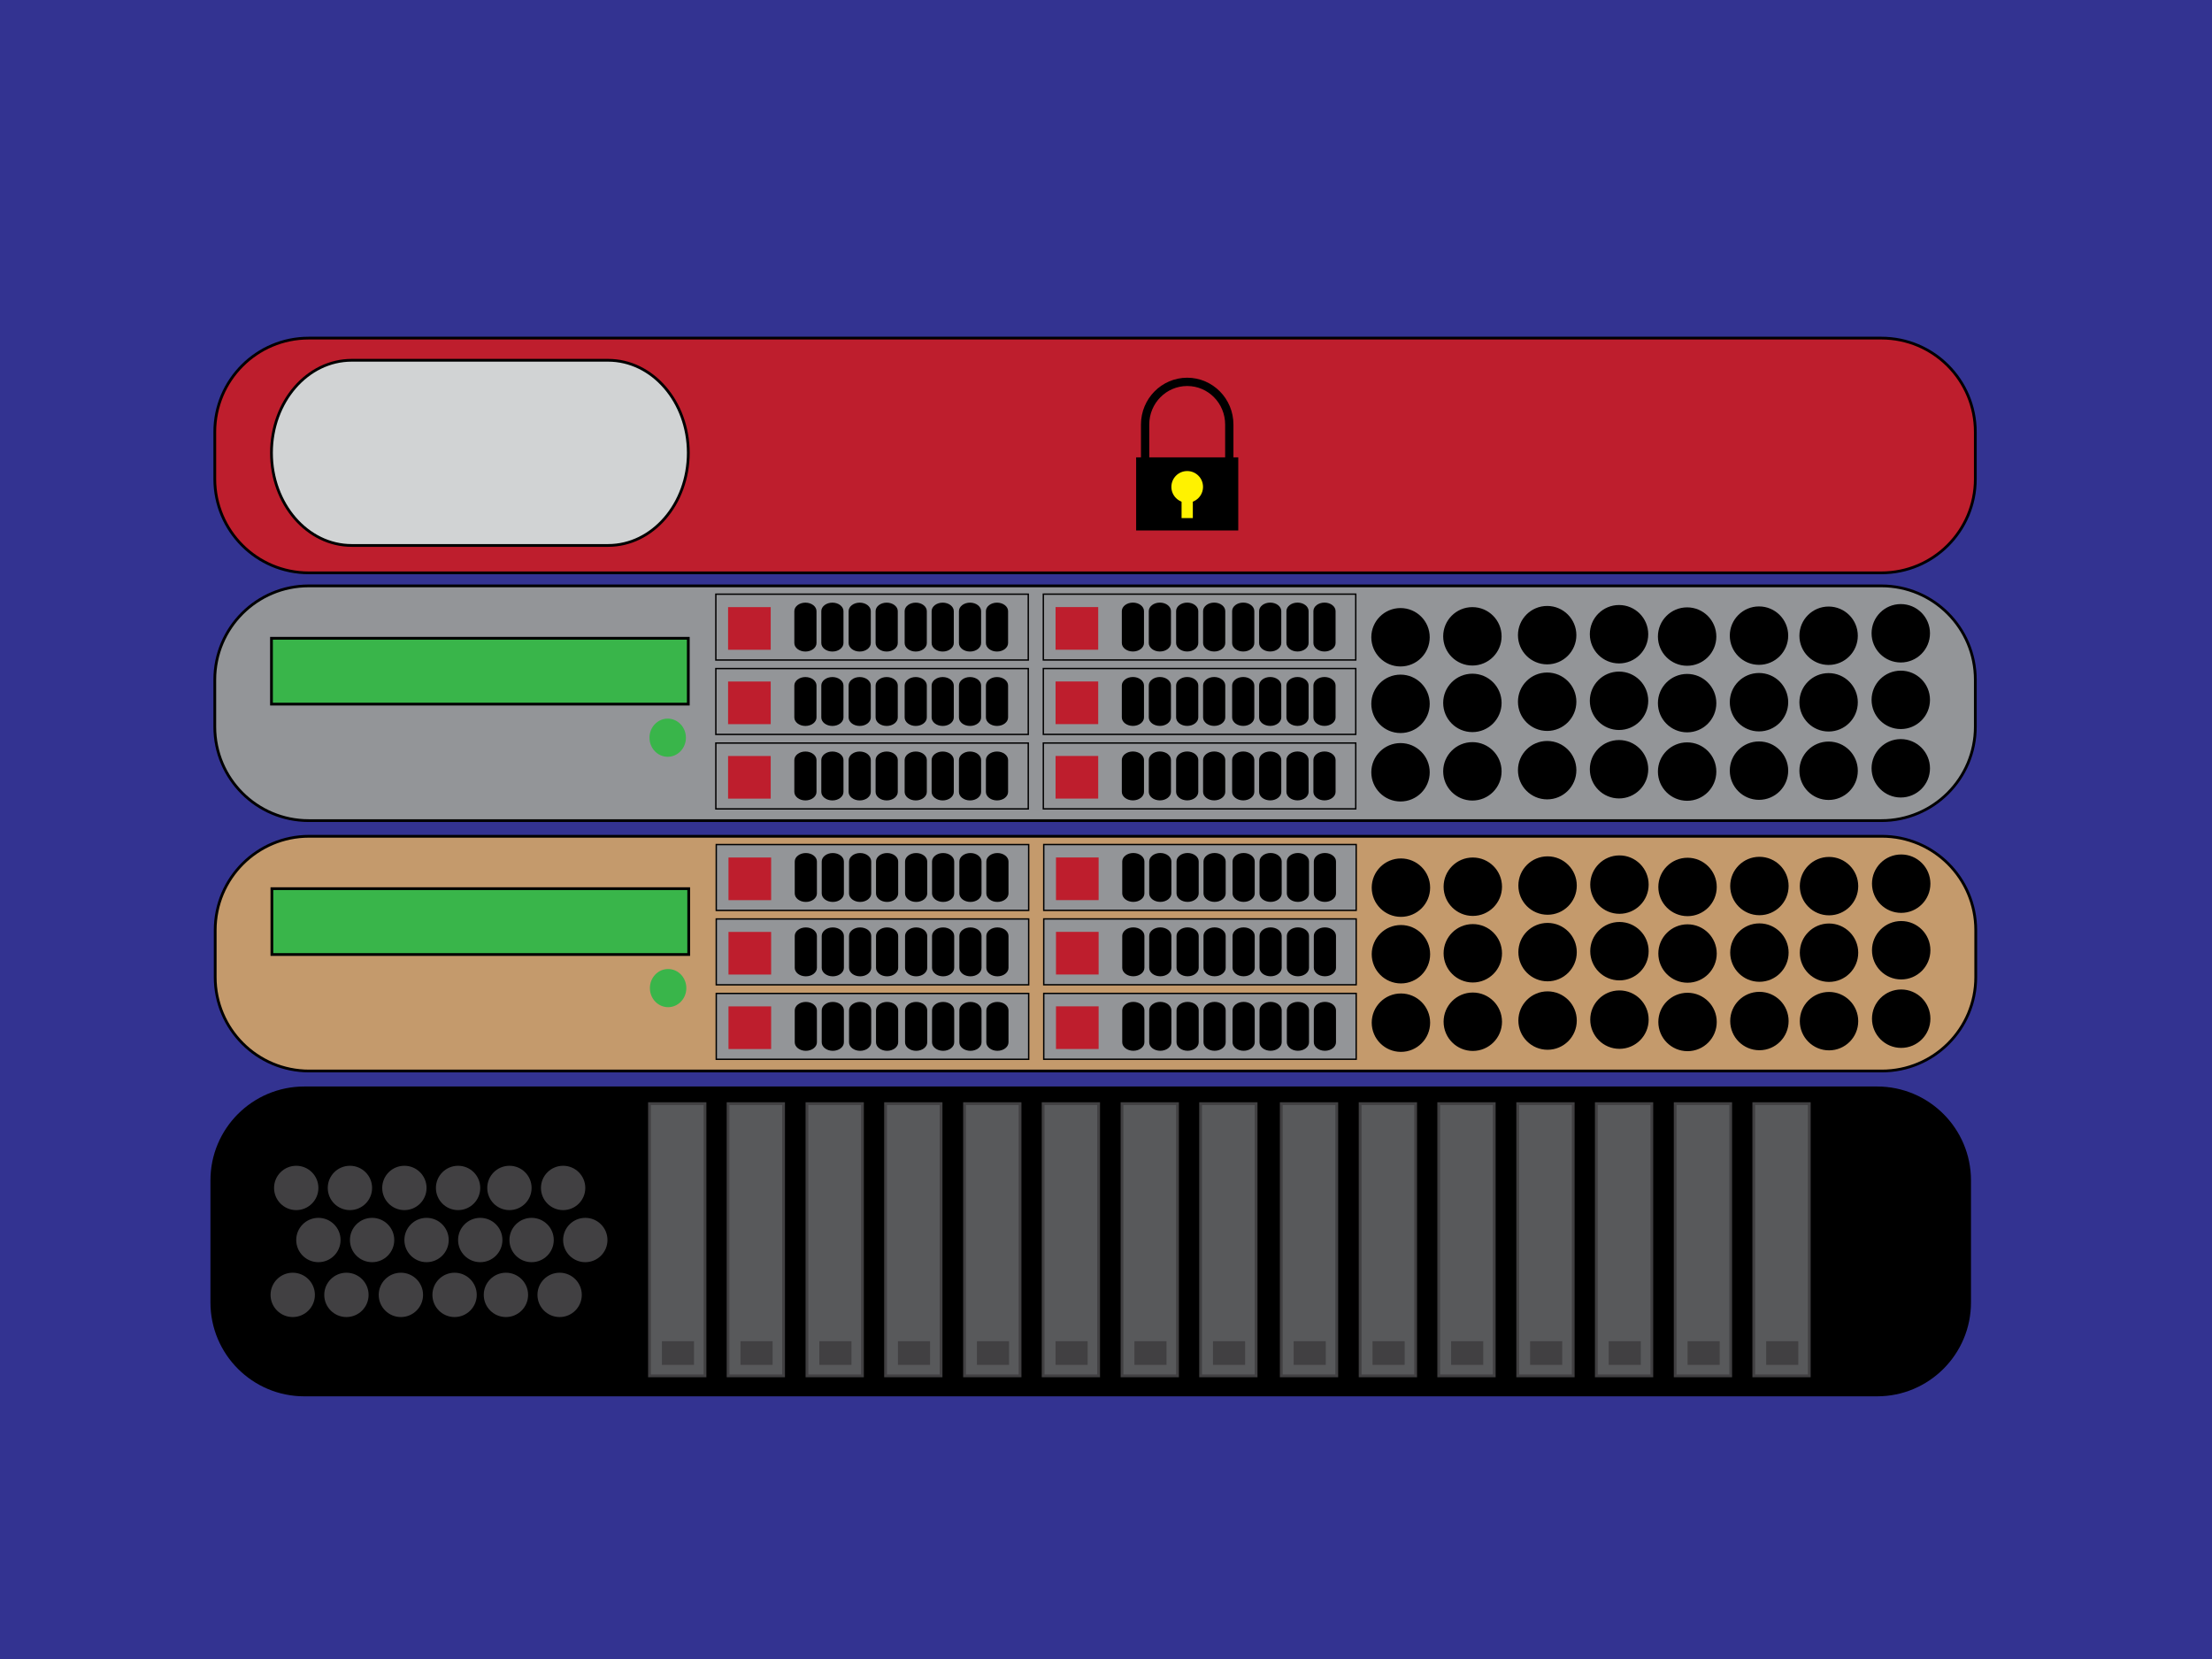 <?xml version="1.0" encoding="utf-8"?>
<!-- Generator: Adobe Illustrator 17.0.0, SVG Export Plug-In . SVG Version: 6.00 Build 0)  -->
<!DOCTYPE svg PUBLIC "-//W3C//DTD SVG 1.1//EN" "http://www.w3.org/Graphics/SVG/1.1/DTD/svg11.dtd">
<svg version="1.1" id="Layer_1" xmlns="http://www.w3.org/2000/svg" xmlns:xlink="http://www.w3.org/1999/xlink" x="0px" y="0px"
	 width="800px" height="600px" viewBox="0 0 800 600" enable-background="new 0 0 800 600" xml:space="preserve">
<g id="Layer_1_1_">
	<rect fill="#333391" width="800" height="600"/>
</g>
<g id="Layer_2">
	<g>
		<path fill="#939598" stroke="#000000" stroke-miterlimit="10" d="M714.406,262.83c0,18.755-15.204,33.959-33.959,33.959H111.639
			c-18.755,0-33.959-15.204-33.959-33.959v-16.979c0-18.755,15.204-33.959,33.959-33.959h568.808
			c18.755,0,33.959,15.204,33.959,33.959L714.406,262.83L714.406,262.83z"/>
		<rect x="98.183" y="230.841" fill="#39B54A" stroke="#000000" stroke-miterlimit="10" width="150.751" height="23.814"/>
		<g>
			
				<rect x="258.895" y="214.891" fill="#939598" stroke="#000000" stroke-width="0.5" stroke-miterlimit="10" width="112.993" height="23.814"/>
			<rect x="263.319" y="219.574" fill="#BE1E2D" width="15.422" height="15.422"/>
			<path d="M305.055,232.561c0,1.7-1.795,3.079-4.01,3.079l0,0c-2.214,0-4.01-1.378-4.01-3.079v-11.526
				c0-1.7,1.795-3.079,4.01-3.079l0,0c2.214,0,4.01,1.378,4.01,3.079V232.561z"/>
			<path d="M295.299,232.561c0,1.7-1.795,3.079-4.01,3.079l0,0c-2.214,0-4.01-1.378-4.01-3.079v-11.526
				c0-1.7,1.795-3.079,4.01-3.079l0,0c2.214,0,4.01,1.378,4.01,3.079V232.561z"/>
			<path d="M324.692,232.561c0,1.7-1.795,3.079-4.01,3.079l0,0c-2.214,0-4.01-1.378-4.01-3.079v-11.526
				c0-1.7,1.795-3.079,4.01-3.079l0,0c2.214,0,4.01,1.378,4.01,3.079V232.561z"/>
			<path d="M314.936,232.561c0,1.7-1.795,3.079-4.01,3.079l0,0c-2.214,0-4.01-1.378-4.01-3.079v-11.526
				c0-1.7,1.795-3.079,4.01-3.079l0,0c2.214,0,4.01,1.378,4.01,3.079V232.561z"/>
			<path d="M344.952,232.561c0,1.7-1.795,3.079-4.01,3.079l0,0c-2.214,0-4.01-1.378-4.01-3.079v-11.526
				c0-1.7,1.795-3.079,4.01-3.079l0,0c2.214,0,4.01,1.378,4.01,3.079V232.561z"/>
			<path d="M335.196,232.561c0,1.7-1.795,3.079-4.01,3.079l0,0c-2.214,0-4.01-1.378-4.01-3.079v-11.526
				c0-1.7,1.795-3.079,4.01-3.079l0,0c2.214,0,4.01,1.378,4.01,3.079V232.561z"/>
			<path d="M364.589,232.561c0,1.7-1.795,3.079-4.01,3.079l0,0c-2.214,0-4.01-1.378-4.01-3.079v-11.526
				c0-1.7,1.795-3.079,4.01-3.079l0,0c2.214,0,4.01,1.378,4.01,3.079V232.561z"/>
			<path d="M354.833,232.561c0,1.7-1.795,3.079-4.01,3.079l0,0c-2.214,0-4.01-1.378-4.01-3.079v-11.526
				c0-1.7,1.795-3.079,4.01-3.079l0,0c2.214,0,4.01,1.378,4.01,3.079V232.561z"/>
		</g>
		<g>
			
				<rect x="258.895" y="241.798" fill="#939598" stroke="#000000" stroke-width="0.5" stroke-miterlimit="10" width="112.993" height="23.814"/>
			<rect x="263.319" y="246.48" fill="#BE1E2D" width="15.422" height="15.422"/>
			<path d="M305.055,259.468c0,1.7-1.795,3.079-4.01,3.079l0,0c-2.214,0-4.01-1.378-4.01-3.079v-11.526
				c0-1.7,1.795-3.079,4.01-3.079l0,0c2.214,0,4.01,1.378,4.01,3.079V259.468z"/>
			<path d="M295.299,259.468c0,1.7-1.795,3.079-4.01,3.079l0,0c-2.214,0-4.01-1.378-4.01-3.079v-11.526
				c0-1.7,1.795-3.079,4.01-3.079l0,0c2.214,0,4.01,1.378,4.01,3.079V259.468z"/>
			<path d="M324.692,259.468c0,1.7-1.795,3.079-4.01,3.079l0,0c-2.214,0-4.01-1.378-4.01-3.079v-11.526
				c0-1.7,1.795-3.079,4.01-3.079l0,0c2.214,0,4.01,1.378,4.01,3.079V259.468z"/>
			<path d="M314.936,259.468c0,1.7-1.795,3.079-4.01,3.079l0,0c-2.214,0-4.01-1.378-4.01-3.079v-11.526
				c0-1.7,1.795-3.079,4.01-3.079l0,0c2.214,0,4.01,1.378,4.01,3.079V259.468z"/>
			<path d="M344.952,259.468c0,1.7-1.795,3.079-4.01,3.079l0,0c-2.214,0-4.01-1.378-4.01-3.079v-11.526
				c0-1.7,1.795-3.079,4.01-3.079l0,0c2.214,0,4.01,1.378,4.01,3.079V259.468z"/>
			<path d="M335.196,259.468c0,1.7-1.795,3.079-4.01,3.079l0,0c-2.214,0-4.01-1.378-4.01-3.079v-11.526
				c0-1.7,1.795-3.079,4.01-3.079l0,0c2.214,0,4.01,1.378,4.01,3.079V259.468z"/>
			<path d="M364.589,259.468c0,1.7-1.795,3.079-4.01,3.079l0,0c-2.214,0-4.01-1.378-4.01-3.079v-11.526
				c0-1.7,1.795-3.079,4.01-3.079l0,0c2.214,0,4.01,1.378,4.01,3.079V259.468z"/>
			<path d="M354.833,259.468c0,1.7-1.795,3.079-4.01,3.079l0,0c-2.214,0-4.01-1.378-4.01-3.079v-11.526
				c0-1.7,1.795-3.079,4.01-3.079l0,0c2.214,0,4.01,1.378,4.01,3.079V259.468z"/>
		</g>
		<g>
			
				<rect x="258.895" y="268.735" fill="#939598" stroke="#000000" stroke-width="0.5" stroke-miterlimit="10" width="112.993" height="23.814"/>
			<rect x="263.319" y="273.417" fill="#BE1E2D" width="15.422" height="15.422"/>
			<path d="M305.055,286.405c0,1.7-1.795,3.079-4.01,3.079l0,0c-2.214,0-4.01-1.378-4.01-3.079v-11.526
				c0-1.7,1.795-3.079,4.01-3.079l0,0c2.214,0,4.01,1.378,4.01,3.079V286.405z"/>
			<path d="M295.299,286.405c0,1.7-1.795,3.079-4.01,3.079l0,0c-2.214,0-4.01-1.378-4.01-3.079v-11.526
				c0-1.7,1.795-3.079,4.01-3.079l0,0c2.214,0,4.01,1.378,4.01,3.079V286.405z"/>
			<path d="M324.692,286.405c0,1.7-1.795,3.079-4.01,3.079l0,0c-2.214,0-4.01-1.378-4.01-3.079v-11.526
				c0-1.7,1.795-3.079,4.01-3.079l0,0c2.214,0,4.01,1.378,4.01,3.079V286.405z"/>
			<path d="M314.936,286.405c0,1.7-1.795,3.079-4.01,3.079l0,0c-2.214,0-4.01-1.378-4.01-3.079v-11.526
				c0-1.7,1.795-3.079,4.01-3.079l0,0c2.214,0,4.01,1.378,4.01,3.079V286.405z"/>
			<path d="M344.952,286.405c0,1.7-1.795,3.079-4.01,3.079l0,0c-2.214,0-4.01-1.378-4.01-3.079v-11.526
				c0-1.7,1.795-3.079,4.01-3.079l0,0c2.214,0,4.01,1.378,4.01,3.079V286.405z"/>
			<path d="M335.196,286.405c0,1.7-1.795,3.079-4.01,3.079l0,0c-2.214,0-4.01-1.378-4.01-3.079v-11.526
				c0-1.7,1.795-3.079,4.01-3.079l0,0c2.214,0,4.01,1.378,4.01,3.079V286.405z"/>
			<path d="M364.589,286.405c0,1.7-1.795,3.079-4.01,3.079l0,0c-2.214,0-4.01-1.378-4.01-3.079v-11.526
				c0-1.7,1.795-3.079,4.01-3.079l0,0c2.214,0,4.01,1.378,4.01,3.079V286.405z"/>
			<path d="M354.833,286.405c0,1.7-1.795,3.079-4.01,3.079l0,0c-2.214,0-4.01-1.378-4.01-3.079v-11.526
				c0-1.7,1.795-3.079,4.01-3.079l0,0c2.214,0,4.01,1.378,4.01,3.079V286.405z"/>
		</g>
		<g>
			
				<rect x="377.336" y="214.876" fill="#939598" stroke="#000000" stroke-width="0.5" stroke-miterlimit="10" width="112.993" height="23.814"/>
			<rect x="381.76" y="219.559" fill="#BE1E2D" width="15.422" height="15.422"/>
			<path d="M423.496,232.546c0,1.7-1.795,3.079-4.01,3.079l0,0c-2.214,0-4.01-1.378-4.01-3.079V221.02c0-1.7,1.795-3.079,4.01-3.079
				l0,0c2.214,0,4.01,1.378,4.01,3.079V232.546z"/>
			<path d="M413.741,232.546c0,1.7-1.795,3.079-4.01,3.079l0,0c-2.214,0-4.01-1.378-4.01-3.079V221.02c0-1.7,1.795-3.079,4.01-3.079
				l0,0c2.214,0,4.01,1.378,4.01,3.079V232.546z"/>
			<path d="M443.133,232.546c0,1.7-1.795,3.079-4.01,3.079l0,0c-2.214,0-4.01-1.378-4.01-3.079V221.02c0-1.7,1.795-3.079,4.01-3.079
				l0,0c2.214,0,4.01,1.378,4.01,3.079V232.546z"/>
			<path d="M433.378,232.546c0,1.7-1.795,3.079-4.01,3.079l0,0c-2.214,0-4.01-1.378-4.01-3.079V221.02c0-1.7,1.795-3.079,4.01-3.079
				l0,0c2.214,0,4.01,1.378,4.01,3.079V232.546z"/>
			<path d="M463.393,232.546c0,1.7-1.795,3.079-4.01,3.079l0,0c-2.214,0-4.01-1.378-4.01-3.079V221.02c0-1.7,1.795-3.079,4.01-3.079
				l0,0c2.214,0,4.01,1.378,4.01,3.079V232.546z"/>
			<path d="M453.637,232.546c0,1.7-1.795,3.079-4.01,3.079l0,0c-2.214,0-4.01-1.378-4.01-3.079V221.02c0-1.7,1.795-3.079,4.01-3.079
				l0,0c2.214,0,4.01,1.378,4.01,3.079V232.546z"/>
			<path d="M483.03,232.546c0,1.7-1.795,3.079-4.01,3.079l0,0c-2.214,0-4.01-1.378-4.01-3.079V221.02c0-1.7,1.795-3.079,4.01-3.079
				l0,0c2.214,0,4.01,1.378,4.01,3.079V232.546z"/>
			<path d="M473.274,232.546c0,1.7-1.795,3.079-4.01,3.079l0,0c-2.214,0-4.01-1.378-4.01-3.079V221.02c0-1.7,1.795-3.079,4.01-3.079
				l0,0c2.214,0,4.01,1.378,4.01,3.079V232.546z"/>
		</g>
		<g>
			
				<rect x="377.336" y="241.782" fill="#939598" stroke="#000000" stroke-width="0.5" stroke-miterlimit="10" width="112.993" height="23.814"/>
			<rect x="381.76" y="246.465" fill="#BE1E2D" width="15.422" height="15.422"/>
			<path d="M423.496,259.452c0,1.7-1.795,3.079-4.01,3.079l0,0c-2.214,0-4.01-1.378-4.01-3.079v-11.526
				c0-1.7,1.795-3.079,4.01-3.079l0,0c2.214,0,4.01,1.378,4.01,3.079V259.452z"/>
			<path d="M413.741,259.452c0,1.7-1.795,3.079-4.01,3.079l0,0c-2.214,0-4.01-1.378-4.01-3.079v-11.526
				c0-1.7,1.795-3.079,4.01-3.079l0,0c2.214,0,4.01,1.378,4.01,3.079V259.452z"/>
			<path d="M443.133,259.452c0,1.7-1.795,3.079-4.01,3.079l0,0c-2.214,0-4.01-1.378-4.01-3.079v-11.526
				c0-1.7,1.795-3.079,4.01-3.079l0,0c2.214,0,4.01,1.378,4.01,3.079V259.452z"/>
			<path d="M433.378,259.452c0,1.7-1.795,3.079-4.01,3.079l0,0c-2.214,0-4.01-1.378-4.01-3.079v-11.526
				c0-1.7,1.795-3.079,4.01-3.079l0,0c2.214,0,4.01,1.378,4.01,3.079V259.452z"/>
			<path d="M463.393,259.452c0,1.7-1.795,3.079-4.01,3.079l0,0c-2.214,0-4.01-1.378-4.01-3.079v-11.526
				c0-1.7,1.795-3.079,4.01-3.079l0,0c2.214,0,4.01,1.378,4.01,3.079V259.452z"/>
			<path d="M453.637,259.452c0,1.7-1.795,3.079-4.01,3.079l0,0c-2.214,0-4.01-1.378-4.01-3.079v-11.526
				c0-1.7,1.795-3.079,4.01-3.079l0,0c2.214,0,4.01,1.378,4.01,3.079V259.452z"/>
			<path d="M483.03,259.452c0,1.7-1.795,3.079-4.01,3.079l0,0c-2.214,0-4.01-1.378-4.01-3.079v-11.526c0-1.7,1.795-3.079,4.01-3.079
				l0,0c2.214,0,4.01,1.378,4.01,3.079V259.452z"/>
			<path d="M473.274,259.452c0,1.7-1.795,3.079-4.01,3.079l0,0c-2.214,0-4.01-1.378-4.01-3.079v-11.526
				c0-1.7,1.795-3.079,4.01-3.079l0,0c2.214,0,4.01,1.378,4.01,3.079V259.452z"/>
		</g>
		<g>
			
				<rect x="377.336" y="268.719" fill="#939598" stroke="#000000" stroke-width="0.5" stroke-miterlimit="10" width="112.993" height="23.814"/>
			<rect x="381.76" y="273.402" fill="#BE1E2D" width="15.422" height="15.422"/>
			<path d="M423.496,286.389c0,1.7-1.795,3.079-4.01,3.079l0,0c-2.214,0-4.01-1.378-4.01-3.079v-11.526
				c0-1.7,1.795-3.079,4.01-3.079l0,0c2.214,0,4.01,1.378,4.01,3.079V286.389z"/>
			<path d="M413.741,286.389c0,1.7-1.795,3.079-4.01,3.079l0,0c-2.214,0-4.01-1.378-4.01-3.079v-11.526
				c0-1.7,1.795-3.079,4.01-3.079l0,0c2.214,0,4.01,1.378,4.01,3.079V286.389z"/>
			<path d="M443.133,286.389c0,1.7-1.795,3.079-4.01,3.079l0,0c-2.214,0-4.01-1.378-4.01-3.079v-11.526
				c0-1.7,1.795-3.079,4.01-3.079l0,0c2.214,0,4.01,1.378,4.01,3.079V286.389z"/>
			<path d="M433.378,286.389c0,1.7-1.795,3.079-4.01,3.079l0,0c-2.214,0-4.01-1.378-4.01-3.079v-11.526
				c0-1.7,1.795-3.079,4.01-3.079l0,0c2.214,0,4.01,1.378,4.01,3.079V286.389z"/>
			<path d="M463.393,286.389c0,1.7-1.795,3.079-4.01,3.079l0,0c-2.214,0-4.01-1.378-4.01-3.079v-11.526
				c0-1.7,1.795-3.079,4.01-3.079l0,0c2.214,0,4.01,1.378,4.01,3.079V286.389z"/>
			<path d="M453.637,286.389c0,1.7-1.795,3.079-4.01,3.079l0,0c-2.214,0-4.01-1.378-4.01-3.079v-11.526
				c0-1.7,1.795-3.079,4.01-3.079l0,0c2.214,0,4.01,1.378,4.01,3.079V286.389z"/>
			<path d="M483.03,286.389c0,1.7-1.795,3.079-4.01,3.079l0,0c-2.214,0-4.01-1.378-4.01-3.079v-11.526c0-1.7,1.795-3.079,4.01-3.079
				l0,0c2.214,0,4.01,1.378,4.01,3.079V286.389z"/>
			<path d="M473.274,286.389c0,1.7-1.795,3.079-4.01,3.079l0,0c-2.214,0-4.01-1.378-4.01-3.079v-11.526
				c0-1.7,1.795-3.079,4.01-3.079l0,0c2.214,0,4.01,1.378,4.01,3.079V286.389z"/>
		</g>
		<ellipse fill="#39B54A" cx="241.482" cy="266.799" rx="6.587" ry="6.902"/>
		<g>
			<circle stroke="#000000" stroke-miterlimit="10" cx="506.516" cy="230.476" r="10.063"/>
			<circle stroke="#000000" stroke-miterlimit="10" cx="506.516" cy="254.552" r="10.063"/>
			<circle stroke="#000000" stroke-miterlimit="10" cx="506.516" cy="279.306" r="10.063"/>
			<circle stroke="#000000" stroke-miterlimit="10" cx="532.509" cy="230.137" r="10.063"/>
			<circle stroke="#000000" stroke-miterlimit="10" cx="532.509" cy="254.213" r="10.063"/>
			<circle stroke="#000000" stroke-miterlimit="10" cx="532.509" cy="278.967" r="10.063"/>
			<g>
				<circle stroke="#000000" stroke-miterlimit="10" cx="559.552" cy="229.713" r="10.063"/>
				<circle stroke="#000000" stroke-miterlimit="10" cx="559.552" cy="253.789" r="10.063"/>
				<circle stroke="#000000" stroke-miterlimit="10" cx="559.552" cy="278.544" r="10.063"/>
				<circle stroke="#000000" stroke-miterlimit="10" cx="585.545" cy="229.374" r="10.063"/>
				<circle stroke="#000000" stroke-miterlimit="10" cx="585.545" cy="253.451" r="10.063"/>
				<circle stroke="#000000" stroke-miterlimit="10" cx="585.545" cy="278.205" r="10.063"/>
			</g>
			<circle stroke="#000000" stroke-miterlimit="10" cx="610.172" cy="230.222" r="10.063"/>
			<circle stroke="#000000" stroke-miterlimit="10" cx="610.172" cy="254.298" r="10.063"/>
			<circle stroke="#000000" stroke-miterlimit="10" cx="610.172" cy="279.052" r="10.063"/>
			<circle stroke="#000000" stroke-miterlimit="10" cx="636.166" cy="229.883" r="10.063"/>
			<circle stroke="#000000" stroke-miterlimit="10" cx="636.166" cy="253.959" r="10.063"/>
			<circle stroke="#000000" stroke-miterlimit="10" cx="636.166" cy="278.713" r="10.063"/>
			<circle stroke="#000000" stroke-miterlimit="10" cx="661.341" cy="229.925" r="10.063"/>
			<circle stroke="#000000" stroke-miterlimit="10" cx="661.341" cy="254.001" r="10.063"/>
			<circle stroke="#000000" stroke-miterlimit="10" cx="661.341" cy="278.756" r="10.063"/>
			<circle stroke="#000000" stroke-miterlimit="10" cx="687.443" cy="229.035" r="10.063"/>
			<circle stroke="#000000" stroke-miterlimit="10" cx="687.443" cy="253.112" r="10.063"/>
			<circle stroke="#000000" stroke-miterlimit="10" cx="687.443" cy="277.866" r="10.063"/>
		</g>
		<path d="M712.834,471.043c0,18.755-15.204,33.959-33.959,33.959H110.067c-18.755,0-33.959-15.204-33.959-33.959v-44.138
			c0-18.755,15.204-33.959,33.959-33.959h568.808c18.755,0,33.959,15.204,33.959,33.959V471.043z"/>
		<rect x="234.895" y="399.148" fill="#58595B" stroke="#414042" stroke-miterlimit="10" width="20.077" height="98.451"/>
		<rect x="239.378" y="485.064" fill="#414042" width="11.618" height="8.561"/>
		<rect x="263.319" y="399.148" fill="#58595B" stroke="#414042" stroke-miterlimit="10" width="20.077" height="98.451"/>
		<rect x="267.803" y="485.064" fill="#414042" width="11.618" height="8.561"/>
		<rect x="291.846" y="399.148" fill="#58595B" stroke="#414042" stroke-miterlimit="10" width="20.077" height="98.451"/>
		<rect x="296.33" y="485.064" fill="#414042" width="11.618" height="8.561"/>
		<rect x="320.271" y="399.148" fill="#58595B" stroke="#414042" stroke-miterlimit="10" width="20.077" height="98.451"/>
		<rect x="324.754" y="485.064" fill="#414042" width="11.618" height="8.561"/>
		<rect x="348.837" y="399.148" fill="#58595B" stroke="#414042" stroke-miterlimit="10" width="20.077" height="98.451"/>
		<rect x="353.32" y="485.064" fill="#414042" width="11.618" height="8.561"/>
		<rect x="377.261" y="399.148" fill="#58595B" stroke="#414042" stroke-miterlimit="10" width="20.077" height="98.451"/>
		<rect x="381.745" y="485.064" fill="#414042" width="11.618" height="8.561"/>
		<rect x="405.789" y="399.148" fill="#58595B" stroke="#414042" stroke-miterlimit="10" width="20.077" height="98.451"/>
		<rect x="410.272" y="485.064" fill="#414042" width="11.618" height="8.561"/>
		<rect x="434.213" y="399.148" fill="#58595B" stroke="#414042" stroke-miterlimit="10" width="20.077" height="98.451"/>
		<rect x="438.696" y="485.064" fill="#414042" width="11.618" height="8.561"/>
		<rect x="463.385" y="399.148" fill="#58595B" stroke="#414042" stroke-miterlimit="10" width="20.077" height="98.451"/>
		<rect x="467.868" y="485.064" fill="#414042" width="11.618" height="8.561"/>
		<rect x="491.912" y="399.148" fill="#58595B" stroke="#414042" stroke-miterlimit="10" width="20.077" height="98.451"/>
		<rect x="496.396" y="485.064" fill="#414042" width="11.618" height="8.561"/>
		<rect x="520.337" y="399.148" fill="#58595B" stroke="#414042" stroke-miterlimit="10" width="20.077" height="98.451"/>
		<rect x="524.82" y="485.064" fill="#414042" width="11.618" height="8.561"/>
		<rect x="548.903" y="399.148" fill="#58595B" stroke="#414042" stroke-miterlimit="10" width="20.077" height="98.451"/>
		<rect x="553.386" y="485.064" fill="#414042" width="11.618" height="8.561"/>
		<rect x="577.327" y="399.148" fill="#58595B" stroke="#414042" stroke-miterlimit="10" width="20.077" height="98.451"/>
		<rect x="581.81" y="485.064" fill="#414042" width="11.618" height="8.561"/>
		<rect x="605.854" y="399.148" fill="#58595B" stroke="#414042" stroke-miterlimit="10" width="20.077" height="98.451"/>
		<rect x="610.338" y="485.064" fill="#414042" width="11.618" height="8.561"/>
		<rect x="634.279" y="399.148" fill="#58595B" stroke="#414042" stroke-miterlimit="10" width="20.077" height="98.451"/>
		<rect x="638.762" y="485.064" fill="#414042" width="11.618" height="8.561"/>
		<g>
			<path fill="#414042" d="M115.152,429.636c0,4.428-3.59,8.018-8.018,8.018l0,0c-4.428,0-8.018-3.59-8.018-8.018l0,0
				c0-4.428,3.59-8.018,8.018-8.018l0,0C111.562,421.618,115.152,425.208,115.152,429.636L115.152,429.636z"/>
			<path fill="#414042" d="M134.573,429.636c0,4.428-3.59,8.018-8.018,8.018l0,0c-4.428,0-8.018-3.59-8.018-8.018l0,0
				c0-4.428,3.59-8.018,8.018-8.018l0,0C130.983,421.618,134.573,425.208,134.573,429.636L134.573,429.636z"/>
			<path fill="#414042" d="M154.269,429.636c0,4.428-3.59,8.018-8.018,8.018l0,0c-4.428,0-8.018-3.59-8.018-8.018l0,0
				c0-4.428,3.59-8.018,8.018-8.018l0,0C150.679,421.618,154.269,425.208,154.269,429.636L154.269,429.636z"/>
			<path fill="#414042" d="M173.689,429.636c0,4.428-3.59,8.018-8.018,8.018l0,0c-4.428,0-8.018-3.59-8.018-8.018l0,0
				c0-4.428,3.59-8.018,8.018-8.018l0,0C170.1,421.618,173.689,425.208,173.689,429.636L173.689,429.636z"/>
			<path fill="#414042" d="M192.259,429.636c0,4.428-3.59,8.018-8.018,8.018l0,0c-4.428,0-8.018-3.59-8.018-8.018l0,0
				c0-4.428,3.59-8.018,8.018-8.018l0,0C188.669,421.618,192.259,425.208,192.259,429.636L192.259,429.636z"/>
			<path fill="#414042" d="M211.68,429.636c0,4.428-3.59,8.018-8.018,8.018l0,0c-4.428,0-8.018-3.59-8.018-8.018l0,0
				c0-4.428,3.59-8.018,8.018-8.018l0,0C208.09,421.618,211.68,425.208,211.68,429.636L211.68,429.636z"/>
			<path fill="#414042" d="M123.17,448.468c0,4.428-3.59,8.018-8.018,8.018l0,0c-4.428,0-8.018-3.59-8.018-8.018l0,0
				c0-4.428,3.59-8.018,8.018-8.018l0,0C119.58,440.45,123.17,444.04,123.17,448.468L123.17,448.468z"/>
			<path fill="#414042" d="M142.591,448.468c0,4.428-3.59,8.018-8.018,8.018l0,0c-4.428,0-8.018-3.59-8.018-8.018l0,0
				c0-4.428,3.59-8.018,8.018-8.018l0,0C139.001,440.45,142.591,444.04,142.591,448.468L142.591,448.468z"/>
			<path fill="#414042" d="M162.287,448.468c0,4.428-3.59,8.018-8.018,8.018l0,0c-4.428,0-8.018-3.59-8.018-8.018l0,0
				c0-4.428,3.59-8.018,8.018-8.018l0,0C158.697,440.45,162.287,444.04,162.287,448.468L162.287,448.468z"/>
			<path fill="#414042" d="M181.707,448.468c0,4.428-3.59,8.018-8.018,8.018l0,0c-4.428,0-8.018-3.59-8.018-8.018l0,0
				c0-4.428,3.59-8.018,8.018-8.018l0,0C178.118,440.45,181.707,444.04,181.707,448.468L181.707,448.468z"/>
			<path fill="#414042" d="M200.277,448.468c0,4.428-3.59,8.018-8.018,8.018l0,0c-4.428,0-8.018-3.59-8.018-8.018l0,0
				c0-4.428,3.59-8.018,8.018-8.018l0,0C196.687,440.45,200.277,444.04,200.277,448.468L200.277,448.468z"/>
			<path fill="#414042" d="M219.698,448.468c0,4.428-3.59,8.018-8.018,8.018l0,0c-4.428,0-8.018-3.59-8.018-8.018l0,0
				c0-4.428,3.59-8.018,8.018-8.018l0,0C216.108,440.45,219.698,444.04,219.698,448.468L219.698,448.468z"/>
			<path fill="#414042" d="M113.885,468.312c0,4.428-3.59,8.018-8.018,8.018l0,0c-4.428,0-8.018-3.59-8.018-8.018l0,0
				c0-4.428,3.59-8.018,8.018-8.018l0,0C110.295,460.294,113.885,463.883,113.885,468.312L113.885,468.312z"/>
			<path fill="#414042" d="M133.306,468.312c0,4.428-3.59,8.018-8.018,8.018l0,0c-4.428,0-8.018-3.59-8.018-8.018l0,0
				c0-4.428,3.59-8.018,8.018-8.018l0,0C129.716,460.294,133.306,463.883,133.306,468.312L133.306,468.312z"/>
			<path fill="#414042" d="M153.002,468.312c0,4.428-3.59,8.018-8.018,8.018l0,0c-4.428,0-8.018-3.59-8.018-8.018l0,0
				c0-4.428,3.59-8.018,8.018-8.018l0,0C149.412,460.294,153.002,463.883,153.002,468.312L153.002,468.312z"/>
			<path fill="#414042" d="M172.423,468.312c0,4.428-3.59,8.018-8.018,8.018l0,0c-4.428,0-8.018-3.59-8.018-8.018l0,0
				c0-4.428,3.59-8.018,8.018-8.018l0,0C168.833,460.294,172.423,463.883,172.423,468.312L172.423,468.312z"/>
			<path fill="#414042" d="M190.992,468.312c0,4.428-3.59,8.018-8.018,8.018l0,0c-4.428,0-8.018-3.59-8.018-8.018l0,0
				c0-4.428,3.59-8.018,8.018-8.018l0,0C187.402,460.294,190.992,463.883,190.992,468.312L190.992,468.312z"/>
			<path fill="#414042" d="M210.413,468.312c0,4.428-3.59,8.018-8.018,8.018l0,0c-4.428,0-8.018-3.59-8.018-8.018l0,0
				c0-4.428,3.59-8.018,8.018-8.018l0,0C206.823,460.294,210.413,463.883,210.413,468.312L210.413,468.312z"/>
		</g>
		<path fill="#BE1E2D" stroke="#000000" stroke-miterlimit="10" d="M714.406,173.217c0,18.755-15.204,33.959-33.959,33.959H111.639
			c-18.755,0-33.959-15.204-33.959-33.959v-16.979c0-18.755,15.204-33.959,33.959-33.959h568.808
			c18.755,0,33.959,15.204,33.959,33.959L714.406,173.217L714.406,173.217z"/>
		<path fill="#D1D3D4" stroke="#000000" stroke-miterlimit="10" d="M248.934,163.784c0,18.494-12.987,33.487-29.006,33.487H127.19
			c-16.02,0-29.006-14.993-29.006-33.487l0,0c0-18.494,12.987-33.487,29.006-33.487h92.738
			C235.947,130.297,248.934,145.289,248.934,163.784L248.934,163.784z"/>
		<g>
			<path fill="none" stroke="#000000" stroke-width="3" stroke-miterlimit="10" d="M444.59,173.881
				c0,8.518-6.815,15.424-15.223,15.424l0,0c-8.407,0-15.223-6.905-15.223-15.424v-20.353c0-8.518,6.815-15.424,15.223-15.424l0,0
				c8.407,0,15.223,6.905,15.223,15.424V173.881z"/>
			<rect x="411.4" y="165.908" stroke="#000000" stroke-miterlimit="10" width="35.935" height="25.441"/>
			<path fill="#FFF200" d="M435.092,176.084c0,3.161-2.563,5.724-5.724,5.724l0,0c-3.161,0-5.724-2.563-5.724-5.724l0,0
				c0-3.161,2.563-5.724,5.724-5.724l0,0C432.529,170.36,435.092,172.923,435.092,176.084L435.092,176.084z"/>
			<rect x="427.332" y="176.243" fill="#FFF200" width="4.071" height="11.13"/>
		</g>
		<path fill="#C49A6C" stroke="#000000" stroke-miterlimit="10" d="M714.556,353.387c0,18.755-15.204,33.959-33.959,33.959H111.789
			c-18.755,0-33.959-15.204-33.959-33.959v-16.979c0-18.755,15.204-33.959,33.959-33.959h568.808
			c18.755,0,33.959,15.204,33.959,33.959L714.556,353.387L714.556,353.387z"/>
		<rect x="98.333" y="321.397" fill="#39B54A" stroke="#000000" stroke-miterlimit="10" width="150.751" height="23.814"/>
		<g>
			
				<rect x="259.045" y="305.448" fill="#939598" stroke="#000000" stroke-width="0.5" stroke-miterlimit="10" width="112.993" height="23.814"/>
			<rect x="263.469" y="310.131" fill="#BE1E2D" width="15.422" height="15.422"/>
			<path d="M305.205,323.118c0,1.7-1.795,3.079-4.01,3.079l0,0c-2.214,0-4.01-1.378-4.01-3.079v-11.526
				c0-1.7,1.795-3.079,4.01-3.079l0,0c2.214,0,4.01,1.378,4.01,3.079V323.118z"/>
			<path d="M295.449,323.118c0,1.7-1.795,3.079-4.01,3.079l0,0c-2.214,0-4.01-1.378-4.01-3.079v-11.526
				c0-1.7,1.795-3.079,4.01-3.079l0,0c2.214,0,4.01,1.378,4.01,3.079V323.118z"/>
			<path d="M324.842,323.118c0,1.7-1.795,3.079-4.01,3.079l0,0c-2.214,0-4.01-1.378-4.01-3.079v-11.526
				c0-1.7,1.795-3.079,4.01-3.079l0,0c2.214,0,4.01,1.378,4.01,3.079V323.118z"/>
			<path d="M315.086,323.118c0,1.7-1.795,3.079-4.01,3.079l0,0c-2.214,0-4.01-1.378-4.01-3.079v-11.526
				c0-1.7,1.795-3.079,4.01-3.079l0,0c2.214,0,4.01,1.378,4.01,3.079V323.118z"/>
			<path d="M345.102,323.118c0,1.7-1.795,3.079-4.01,3.079l0,0c-2.214,0-4.01-1.378-4.01-3.079v-11.526
				c0-1.7,1.795-3.079,4.01-3.079l0,0c2.214,0,4.01,1.378,4.01,3.079V323.118z"/>
			<path d="M335.346,323.118c0,1.7-1.795,3.079-4.01,3.079l0,0c-2.214,0-4.01-1.378-4.01-3.079v-11.526
				c0-1.7,1.795-3.079,4.01-3.079l0,0c2.214,0,4.01,1.378,4.01,3.079V323.118z"/>
			<path d="M364.739,323.118c0,1.7-1.795,3.079-4.01,3.079l0,0c-2.214,0-4.01-1.378-4.01-3.079v-11.526
				c0-1.7,1.795-3.079,4.01-3.079l0,0c2.214,0,4.01,1.378,4.01,3.079V323.118z"/>
			<path d="M354.983,323.118c0,1.7-1.795,3.079-4.01,3.079l0,0c-2.214,0-4.01-1.378-4.01-3.079v-11.526
				c0-1.7,1.795-3.079,4.01-3.079l0,0c2.214,0,4.01,1.378,4.01,3.079V323.118z"/>
		</g>
		<g>
			
				<rect x="259.045" y="332.354" fill="#939598" stroke="#000000" stroke-width="0.5" stroke-miterlimit="10" width="112.993" height="23.814"/>
			<rect x="263.469" y="337.037" fill="#BE1E2D" width="15.422" height="15.422"/>
			<path d="M305.205,350.024c0,1.7-1.795,3.079-4.01,3.079l0,0c-2.214,0-4.01-1.378-4.01-3.079v-11.526
				c0-1.7,1.795-3.079,4.01-3.079l0,0c2.214,0,4.01,1.378,4.01,3.079V350.024z"/>
			<path d="M295.449,350.024c0,1.7-1.795,3.079-4.01,3.079l0,0c-2.214,0-4.01-1.378-4.01-3.079v-11.526
				c0-1.7,1.795-3.079,4.01-3.079l0,0c2.214,0,4.01,1.378,4.01,3.079V350.024z"/>
			<path d="M324.842,350.024c0,1.7-1.795,3.079-4.01,3.079l0,0c-2.214,0-4.01-1.378-4.01-3.079v-11.526
				c0-1.7,1.795-3.079,4.01-3.079l0,0c2.214,0,4.01,1.378,4.01,3.079V350.024z"/>
			<path d="M315.086,350.024c0,1.7-1.795,3.079-4.01,3.079l0,0c-2.214,0-4.01-1.378-4.01-3.079v-11.526
				c0-1.7,1.795-3.079,4.01-3.079l0,0c2.214,0,4.01,1.378,4.01,3.079V350.024z"/>
			<path d="M345.102,350.024c0,1.7-1.795,3.079-4.01,3.079l0,0c-2.214,0-4.01-1.378-4.01-3.079v-11.526
				c0-1.7,1.795-3.079,4.01-3.079l0,0c2.214,0,4.01,1.378,4.01,3.079V350.024z"/>
			<path d="M335.346,350.024c0,1.7-1.795,3.079-4.01,3.079l0,0c-2.214,0-4.01-1.378-4.01-3.079v-11.526
				c0-1.7,1.795-3.079,4.01-3.079l0,0c2.214,0,4.01,1.378,4.01,3.079V350.024z"/>
			<path d="M364.739,350.024c0,1.7-1.795,3.079-4.01,3.079l0,0c-2.214,0-4.01-1.378-4.01-3.079v-11.526
				c0-1.7,1.795-3.079,4.01-3.079l0,0c2.214,0,4.01,1.378,4.01,3.079V350.024z"/>
			<path d="M354.983,350.024c0,1.7-1.795,3.079-4.01,3.079l0,0c-2.214,0-4.01-1.378-4.01-3.079v-11.526
				c0-1.7,1.795-3.079,4.01-3.079l0,0c2.214,0,4.01,1.378,4.01,3.079V350.024z"/>
		</g>
		<g>
			
				<rect x="259.045" y="359.291" fill="#939598" stroke="#000000" stroke-width="0.5" stroke-miterlimit="10" width="112.993" height="23.814"/>
			<rect x="263.469" y="363.974" fill="#BE1E2D" width="15.422" height="15.422"/>
			<path d="M305.205,376.961c0,1.7-1.795,3.079-4.01,3.079l0,0c-2.214,0-4.01-1.378-4.01-3.079v-11.526
				c0-1.7,1.795-3.079,4.01-3.079l0,0c2.214,0,4.01,1.378,4.01,3.079V376.961z"/>
			<path d="M295.449,376.961c0,1.7-1.795,3.079-4.01,3.079l0,0c-2.214,0-4.01-1.378-4.01-3.079v-11.526
				c0-1.7,1.795-3.079,4.01-3.079l0,0c2.214,0,4.01,1.378,4.01,3.079V376.961z"/>
			<path d="M324.842,376.961c0,1.7-1.795,3.079-4.01,3.079l0,0c-2.214,0-4.01-1.378-4.01-3.079v-11.526
				c0-1.7,1.795-3.079,4.01-3.079l0,0c2.214,0,4.01,1.378,4.01,3.079V376.961z"/>
			<path d="M315.086,376.961c0,1.7-1.795,3.079-4.01,3.079l0,0c-2.214,0-4.01-1.378-4.01-3.079v-11.526
				c0-1.7,1.795-3.079,4.01-3.079l0,0c2.214,0,4.01,1.378,4.01,3.079V376.961z"/>
			<path d="M345.102,376.961c0,1.7-1.795,3.079-4.01,3.079l0,0c-2.214,0-4.01-1.378-4.01-3.079v-11.526
				c0-1.7,1.795-3.079,4.01-3.079l0,0c2.214,0,4.01,1.378,4.01,3.079V376.961z"/>
			<path d="M335.346,376.961c0,1.7-1.795,3.079-4.01,3.079l0,0c-2.214,0-4.01-1.378-4.01-3.079v-11.526
				c0-1.7,1.795-3.079,4.01-3.079l0,0c2.214,0,4.01,1.378,4.01,3.079V376.961z"/>
			<path d="M364.739,376.961c0,1.7-1.795,3.079-4.01,3.079l0,0c-2.214,0-4.01-1.378-4.01-3.079v-11.526
				c0-1.7,1.795-3.079,4.01-3.079l0,0c2.214,0,4.01,1.378,4.01,3.079V376.961z"/>
			<path d="M354.983,376.961c0,1.7-1.795,3.079-4.01,3.079l0,0c-2.214,0-4.01-1.378-4.01-3.079v-11.526
				c0-1.7,1.795-3.079,4.01-3.079l0,0c2.214,0,4.01,1.378,4.01,3.079V376.961z"/>
		</g>
		<g>
			
				<rect x="377.486" y="305.433" fill="#939598" stroke="#000000" stroke-width="0.5" stroke-miterlimit="10" width="112.993" height="23.814"/>
			<rect x="381.91" y="310.115" fill="#BE1E2D" width="15.422" height="15.422"/>
			<path d="M423.646,323.103c0,1.7-1.795,3.079-4.01,3.079l0,0c-2.214,0-4.01-1.378-4.01-3.079v-11.526
				c0-1.7,1.795-3.079,4.01-3.079l0,0c2.214,0,4.01,1.378,4.01,3.079V323.103z"/>
			<path d="M413.891,323.103c0,1.7-1.795,3.079-4.01,3.079l0,0c-2.214,0-4.01-1.378-4.01-3.079v-11.526
				c0-1.7,1.795-3.079,4.01-3.079l0,0c2.214,0,4.01,1.378,4.01,3.079V323.103z"/>
			<path d="M443.283,323.103c0,1.7-1.795,3.079-4.01,3.079l0,0c-2.214,0-4.01-1.378-4.01-3.079v-11.526
				c0-1.7,1.795-3.079,4.01-3.079l0,0c2.214,0,4.01,1.378,4.01,3.079V323.103z"/>
			<path d="M433.527,323.103c0,1.7-1.795,3.079-4.01,3.079l0,0c-2.214,0-4.01-1.378-4.01-3.079v-11.526
				c0-1.7,1.795-3.079,4.01-3.079l0,0c2.214,0,4.01,1.378,4.01,3.079V323.103z"/>
			<path d="M463.543,323.103c0,1.7-1.795,3.079-4.01,3.079l0,0c-2.214,0-4.01-1.378-4.01-3.079v-11.526
				c0-1.7,1.795-3.079,4.01-3.079l0,0c2.214,0,4.01,1.378,4.01,3.079V323.103z"/>
			<path d="M453.787,323.103c0,1.7-1.795,3.079-4.01,3.079l0,0c-2.214,0-4.01-1.378-4.01-3.079v-11.526
				c0-1.7,1.795-3.079,4.01-3.079l0,0c2.214,0,4.01,1.378,4.01,3.079V323.103z"/>
			<path d="M483.18,323.103c0,1.7-1.795,3.079-4.01,3.079l0,0c-2.214,0-4.01-1.378-4.01-3.079v-11.526c0-1.7,1.795-3.079,4.01-3.079
				l0,0c2.214,0,4.01,1.378,4.01,3.079V323.103z"/>
			<path d="M473.424,323.103c0,1.7-1.795,3.079-4.01,3.079l0,0c-2.214,0-4.01-1.378-4.01-3.079v-11.526
				c0-1.7,1.795-3.079,4.01-3.079l0,0c2.214,0,4.01,1.378,4.01,3.079V323.103z"/>
		</g>
		<g>
			
				<rect x="377.486" y="332.339" fill="#939598" stroke="#000000" stroke-width="0.5" stroke-miterlimit="10" width="112.993" height="23.814"/>
			<rect x="381.91" y="337.022" fill="#BE1E2D" width="15.422" height="15.422"/>
			<path d="M423.646,350.009c0,1.7-1.795,3.079-4.01,3.079l0,0c-2.214,0-4.01-1.378-4.01-3.079v-11.526
				c0-1.7,1.795-3.079,4.01-3.079l0,0c2.214,0,4.01,1.378,4.01,3.079V350.009z"/>
			<path d="M413.891,350.009c0,1.7-1.795,3.079-4.01,3.079l0,0c-2.214,0-4.01-1.378-4.01-3.079v-11.526
				c0-1.7,1.795-3.079,4.01-3.079l0,0c2.214,0,4.01,1.378,4.01,3.079V350.009z"/>
			<path d="M443.283,350.009c0,1.7-1.795,3.079-4.01,3.079l0,0c-2.214,0-4.01-1.378-4.01-3.079v-11.526
				c0-1.7,1.795-3.079,4.01-3.079l0,0c2.214,0,4.01,1.378,4.01,3.079V350.009z"/>
			<path d="M433.527,350.009c0,1.7-1.795,3.079-4.01,3.079l0,0c-2.214,0-4.01-1.378-4.01-3.079v-11.526
				c0-1.7,1.795-3.079,4.01-3.079l0,0c2.214,0,4.01,1.378,4.01,3.079V350.009z"/>
			<path d="M463.543,350.009c0,1.7-1.795,3.079-4.01,3.079l0,0c-2.214,0-4.01-1.378-4.01-3.079v-11.526
				c0-1.7,1.795-3.079,4.01-3.079l0,0c2.214,0,4.01,1.378,4.01,3.079V350.009z"/>
			<path d="M453.787,350.009c0,1.7-1.795,3.079-4.01,3.079l0,0c-2.214,0-4.01-1.378-4.01-3.079v-11.526
				c0-1.7,1.795-3.079,4.01-3.079l0,0c2.214,0,4.01,1.378,4.01,3.079V350.009z"/>
			<path d="M483.18,350.009c0,1.7-1.795,3.079-4.01,3.079l0,0c-2.214,0-4.01-1.378-4.01-3.079v-11.526c0-1.7,1.795-3.079,4.01-3.079
				l0,0c2.214,0,4.01,1.378,4.01,3.079V350.009z"/>
			<path d="M473.424,350.009c0,1.7-1.795,3.079-4.01,3.079l0,0c-2.214,0-4.01-1.378-4.01-3.079v-11.526
				c0-1.7,1.795-3.079,4.01-3.079l0,0c2.214,0,4.01,1.378,4.01,3.079V350.009z"/>
		</g>
		<g>
			
				<rect x="377.486" y="359.276" fill="#939598" stroke="#000000" stroke-width="0.5" stroke-miterlimit="10" width="112.993" height="23.814"/>
			<rect x="381.91" y="363.959" fill="#BE1E2D" width="15.422" height="15.422"/>
			<path d="M423.646,376.946c0,1.7-1.795,3.079-4.01,3.079l0,0c-2.214,0-4.01-1.378-4.01-3.079V365.42c0-1.7,1.795-3.079,4.01-3.079
				l0,0c2.214,0,4.01,1.378,4.01,3.079V376.946z"/>
			<path d="M413.891,376.946c0,1.7-1.795,3.079-4.01,3.079l0,0c-2.214,0-4.01-1.378-4.01-3.079V365.42c0-1.7,1.795-3.079,4.01-3.079
				l0,0c2.214,0,4.01,1.378,4.01,3.079V376.946z"/>
			<path d="M443.283,376.946c0,1.7-1.795,3.079-4.01,3.079l0,0c-2.214,0-4.01-1.378-4.01-3.079V365.42c0-1.7,1.795-3.079,4.01-3.079
				l0,0c2.214,0,4.01,1.378,4.01,3.079V376.946z"/>
			<path d="M433.527,376.946c0,1.7-1.795,3.079-4.01,3.079l0,0c-2.214,0-4.01-1.378-4.01-3.079V365.42c0-1.7,1.795-3.079,4.01-3.079
				l0,0c2.214,0,4.01,1.378,4.01,3.079V376.946z"/>
			<path d="M463.543,376.946c0,1.7-1.795,3.079-4.01,3.079l0,0c-2.214,0-4.01-1.378-4.01-3.079V365.42c0-1.7,1.795-3.079,4.01-3.079
				l0,0c2.214,0,4.01,1.378,4.01,3.079V376.946z"/>
			<path d="M453.787,376.946c0,1.7-1.795,3.079-4.01,3.079l0,0c-2.214,0-4.01-1.378-4.01-3.079V365.42c0-1.7,1.795-3.079,4.01-3.079
				l0,0c2.214,0,4.01,1.378,4.01,3.079V376.946z"/>
			<path d="M483.18,376.946c0,1.7-1.795,3.079-4.01,3.079l0,0c-2.214,0-4.01-1.378-4.01-3.079V365.42c0-1.7,1.795-3.079,4.01-3.079
				l0,0c2.214,0,4.01,1.378,4.01,3.079V376.946z"/>
			<path d="M473.424,376.946c0,1.7-1.795,3.079-4.01,3.079l0,0c-2.214,0-4.01-1.378-4.01-3.079V365.42c0-1.7,1.795-3.079,4.01-3.079
				l0,0c2.214,0,4.01,1.378,4.01,3.079V376.946z"/>
		</g>
		<ellipse fill="#39B54A" cx="241.632" cy="357.356" rx="6.587" ry="6.902"/>
		<g>
			<circle stroke="#000000" stroke-miterlimit="10" cx="506.666" cy="321.032" r="10.063"/>
			<circle stroke="#000000" stroke-miterlimit="10" cx="506.666" cy="345.109" r="10.063"/>
			<circle stroke="#000000" stroke-miterlimit="10" cx="506.666" cy="369.863" r="10.063"/>
			<circle stroke="#000000" stroke-miterlimit="10" cx="532.659" cy="320.693" r="10.063"/>
			<circle stroke="#000000" stroke-miterlimit="10" cx="532.659" cy="344.77" r="10.063"/>
			<circle stroke="#000000" stroke-miterlimit="10" cx="532.659" cy="369.524" r="10.063"/>
			<g>
				<circle stroke="#000000" stroke-miterlimit="10" cx="559.702" cy="320.27" r="10.063"/>
				<circle stroke="#000000" stroke-miterlimit="10" cx="559.702" cy="344.346" r="10.063"/>
				<circle stroke="#000000" stroke-miterlimit="10" cx="559.702" cy="369.1" r="10.063"/>
				<circle stroke="#000000" stroke-miterlimit="10" cx="585.695" cy="319.931" r="10.063"/>
				<circle stroke="#000000" stroke-miterlimit="10" cx="585.695" cy="344.007" r="10.063"/>
				<circle stroke="#000000" stroke-miterlimit="10" cx="585.695" cy="368.761" r="10.063"/>
			</g>
			<circle stroke="#000000" stroke-miterlimit="10" cx="610.322" cy="320.778" r="10.063"/>
			<circle stroke="#000000" stroke-miterlimit="10" cx="610.322" cy="344.854" r="10.063"/>
			<circle stroke="#000000" stroke-miterlimit="10" cx="610.322" cy="369.609" r="10.063"/>
			<circle stroke="#000000" stroke-miterlimit="10" cx="636.315" cy="320.439" r="10.063"/>
			<circle stroke="#000000" stroke-miterlimit="10" cx="636.315" cy="344.516" r="10.063"/>
			<circle stroke="#000000" stroke-miterlimit="10" cx="636.315" cy="369.27" r="10.063"/>
			<circle stroke="#000000" stroke-miterlimit="10" cx="661.491" cy="320.482" r="10.063"/>
			<circle stroke="#000000" stroke-miterlimit="10" cx="661.491" cy="344.558" r="10.063"/>
			<circle stroke="#000000" stroke-miterlimit="10" cx="661.491" cy="369.312" r="10.063"/>
			<circle stroke="#000000" stroke-miterlimit="10" cx="687.593" cy="319.592" r="10.063"/>
			<circle stroke="#000000" stroke-miterlimit="10" cx="687.593" cy="343.668" r="10.063"/>
			<circle stroke="#000000" stroke-miterlimit="10" cx="687.593" cy="368.422" r="10.063"/>
		</g>
	</g>
</g>
</svg>
